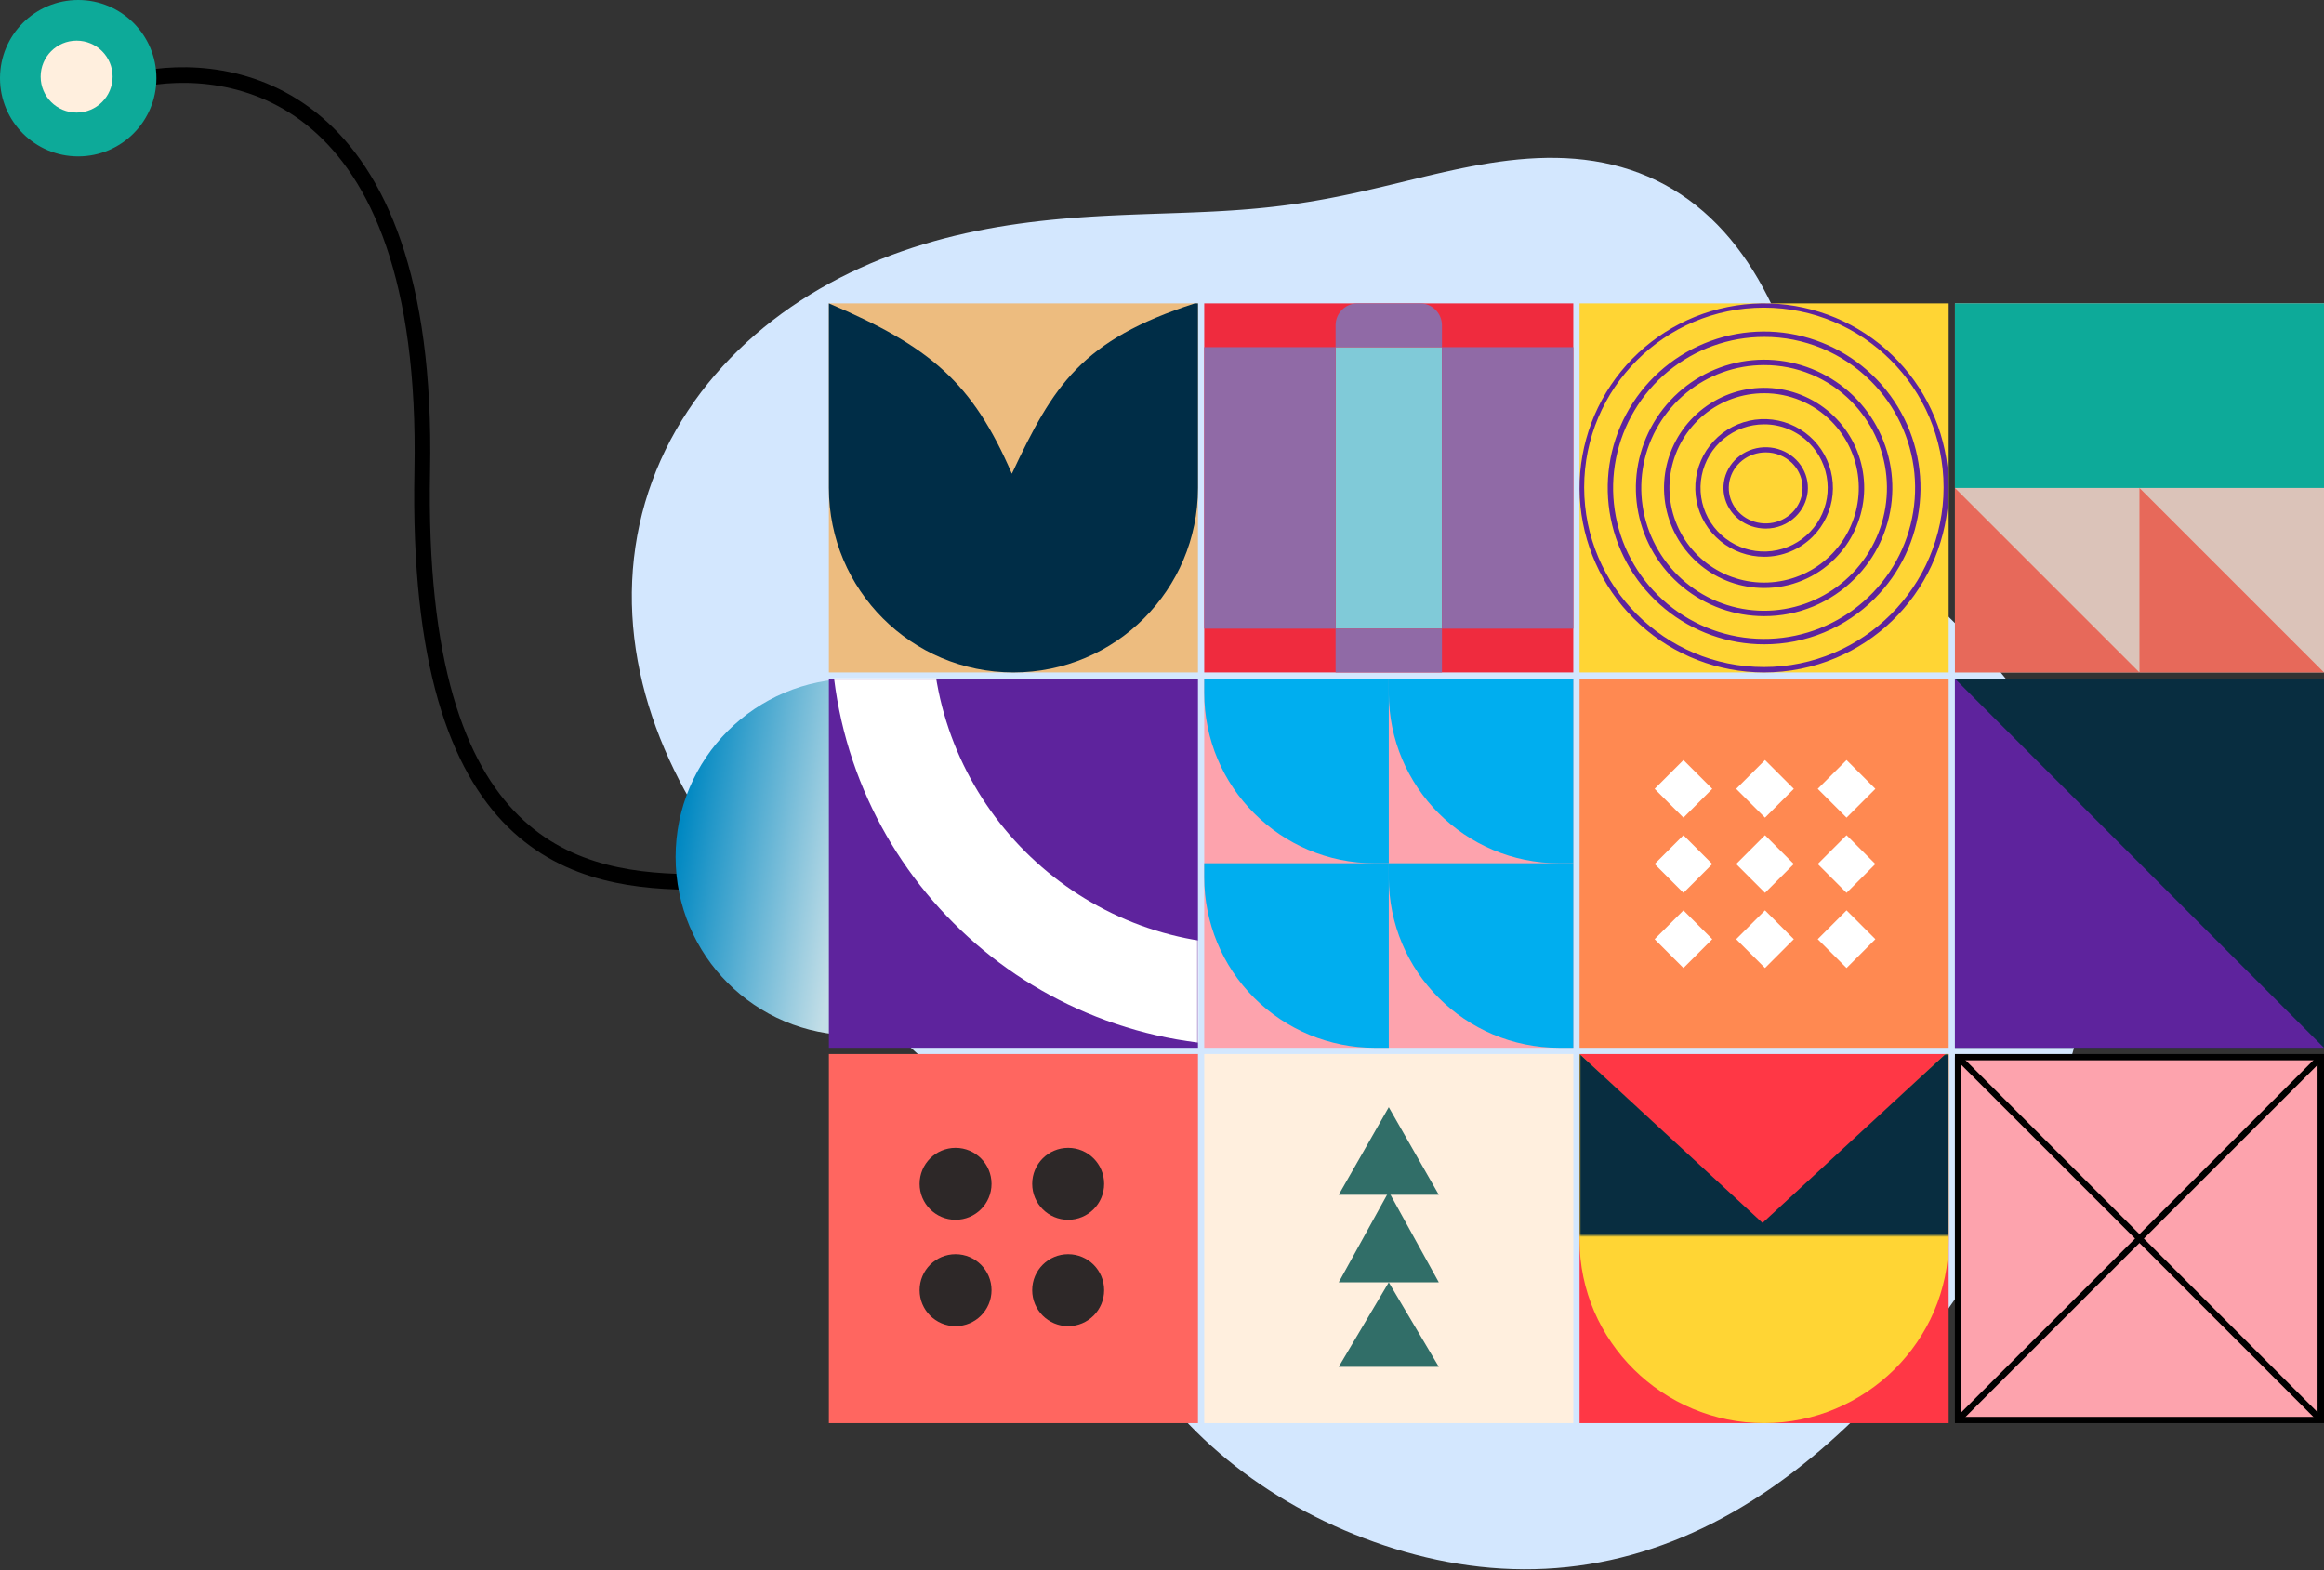 <svg xmlns="http://www.w3.org/2000/svg" width="743" height="502" viewBox="0 0 743 502" fill="none"><rect x="0" y="0" width="743" height="502" fill="#333333" stroke="none"/><path fill-rule="evenodd" clip-rule="evenodd" d="M309.575 352.26L307.903 350.583L306.201 348.909L304.47 347.238L302.71 345.566L300.923 343.89L299.111 342.207L297.275 340.515L295.414 338.81L285.791 330.037L283.805 328.219L281.8 326.377L279.775 324.509L277.731 322.614L275.669 320.689L273.588 318.733L271.489 316.745L269.373 314.724L267.241 312.667L265.092 310.574L262.928 308.442L260.753 306.27L258.565 304.058L256.368 301.802L254.164 299.502L251.954 297.155L249.742 294.761L247.53 292.319L245.322 289.827L243.122 287.283L240.932 284.688L238.757 282.04L236.603 279.338L234.472 276.583L232.369 273.773L230.299 270.908L228.267 267.99L226.276 265.018L224.332 261.992L222.439 258.913L220.604 255.784L218.83 252.603L217.12 249.374L215.481 246.098L213.917 242.776L212.432 239.411L211.031 236.006L209.716 232.561L208.494 229.082L207.367 225.569L206.338 222.026L205.411 218.457L204.59 214.864L203.877 211.251L203.274 207.622L202.786 203.981L202.412 200.33L202.156 196.675L202.018 193.018L202 189.363L202.103 185.715L202.329 182.079L202.676 178.455L203.145 174.851L203.736 171.269L204.45 167.713L205.284 164.187L206.238 160.694L207.31 157.238L208.501 153.823L209.806 150.452L211.224 147.127L212.756 143.854L214.394 140.633L216.14 137.468L217.988 134.36L219.938 131.315L221.986 128.332L224.127 125.415L226.359 122.565L228.679 119.784L231.083 117.074L233.57 114.436L236.132 111.871L238.77 109.383L241.479 106.971L244.255 104.636L247.096 102.379L249.998 100.202L252.957 98.105L255.97 96.088L259.033 94.153L262.144 92.299L265.299 90.525L268.494 88.833L271.725 87.221L274.991 85.691L278.285 84.239L281.607 82.867L284.952 81.572L288.317 80.355L291.696 79.213L295.091 78.145L298.494 77.149L301.905 76.224L305.318 75.368L308.732 74.577L312.144 73.85L315.55 73.185L318.948 72.577L322.337 72.027L325.711 71.53L329.071 71.082L332.413 70.681L335.735 70.324L339.036 70.008L342.314 69.729L345.567 69.484L348.795 69.268L351.994 69.079L355.167 68.913L358.309 68.768L361.422 68.637L364.505 68.52L367.558 68.411L376.535 68.103L379.468 67.996L382.372 67.88L385.249 67.754L388.1 67.615L390.924 67.46L393.725 67.286L396.502 67.091L399.259 66.874L401.998 66.631L404.719 66.362L407.425 66.066L410.119 65.74L412.802 65.385L415.476 65.001L418.144 64.587L420.81 64.142L423.473 63.669L426.138 63.166L428.806 62.636L431.48 62.08L434.162 61.499L436.854 60.896L439.558 60.274L442.276 59.634L445.011 58.979L453.324 56.969L456.135 56.296L458.969 55.631L461.826 54.979L464.704 54.346L467.604 53.737L470.527 53.16L473.47 52.621L476.432 52.127L479.411 51.683L482.407 51.299L485.415 50.979L488.433 50.731L491.458 50.559L494.487 50.473L497.517 50.475L500.541 50.573L503.558 50.772L506.562 51.076L509.548 51.489L512.511 52.016L515.449 52.659L518.353 53.421L521.22 54.303L524.046 55.307L526.825 56.433L529.553 57.682L532.225 59.051L534.838 60.541L537.386 62.148L539.868 63.871L542.279 65.706L544.616 67.649L546.878 69.696L549.061 71.843L551.164 74.084L553.185 76.414L555.125 78.825L556.981 81.314L558.756 83.872L560.449 86.494L562.062 89.171L563.596 91.897L565.054 94.665L566.438 97.468L567.752 100.296L568.999 103.146L570.183 106.008L571.309 108.875L572.383 111.742L573.408 114.602L574.389 117.448L575.336 120.275L576.25 123.078L577.14 125.85L578.871 131.291L579.725 133.95L580.579 136.565L581.44 139.133L582.314 141.652L583.207 144.12L584.124 146.537L585.071 148.904L586.053 151.218L587.074 153.482L588.139 155.698L589.251 157.866L590.413 159.989L591.629 162.07L592.901 164.112L594.228 166.118L595.613 168.093L597.057 170.039L598.558 171.962L600.117 173.866L601.732 175.755L603.401 177.634L605.124 179.506L606.898 181.377L608.721 183.25L610.589 185.13L612.499 187.022L614.447 188.929L620.479 194.779L622.534 196.785L624.604 198.825L626.683 200.9L628.763 203.015L630.84 205.172L632.907 207.371L634.959 209.615L636.989 211.906L638.991 214.244L640.961 216.63L642.891 219.065L644.778 221.548L646.617 224.079L648.403 226.657L650.132 229.282L651.801 231.952L653.406 234.666L654.945 237.423L656.415 240.222L657.812 243.059L659.134 245.935L660.38 248.845L661.546 251.789L662.631 254.765L663.633 257.769L664.552 260.799L665.387 263.855L666.135 266.932L666.799 270.029L667.376 273.144L667.868 276.273L668.275 279.415L668.598 282.567L668.837 285.728L668.993 288.895L669.069 292.066L669.066 295.239L668.985 298.413L668.828 301.586L668.598 304.757L668.297 307.924L667.927 311.086L667.49 314.242L666.989 317.391L666.427 320.532L665.805 323.666L665.126 326.789L664.392 329.904L663.607 333.009L662.77 336.104L661.886 339.188L660.955 342.263L659.98 345.328L658.962 348.381L657.902 351.426L656.802 354.459L655.662 357.483L654.484 360.496L653.268 363.497L652.014 366.488L650.722 369.469L649.393 372.438L648.026 375.395L646.621 378.338L645.179 381.27L643.699 384.188L642.182 387.093L640.628 389.984L639.037 392.862L637.41 395.725L635.748 398.575L634.049 401.409L632.314 404.229L630.544 407.035L628.739 409.824L626.897 412.599L625.019 415.357L623.106 418.098L621.156 420.822L619.169 423.527L617.145 426.214L615.084 428.88L612.985 431.526L610.848 434.149L608.672 436.748L606.458 439.325L604.204 441.875L601.911 444.398L599.579 446.895L597.207 449.362L594.795 451.8L592.345 454.207L589.855 456.582L587.325 458.923L584.754 461.229L582.144 463.497L579.494 465.726L576.803 467.913L574.07 470.057L571.297 472.154L568.484 474.201L565.628 476.197L562.732 478.138L559.795 480.022L556.817 481.846L553.8 483.606L550.743 485.3L547.647 486.924L544.514 488.477L541.344 489.955L538.138 491.356L534.899 492.676L531.626 493.914L528.324 495.067L524.992 496.133L521.632 497.111L518.248 497.997L514.841 498.792L511.414 499.493L507.969 500.099L504.508 500.61L501.035 501.025L497.552 501.344L494.061 501.567L490.565 501.694L487.068 501.725L483.572 501.662L480.079 501.505L476.592 501.256L473.115 500.916L469.649 500.487L466.196 499.971L462.76 499.369L459.343 498.685L455.947 497.921L452.573 497.079L449.224 496.163L445.902 495.174L442.609 494.116L439.345 492.99L436.113 491.799L432.914 490.543L429.747 489.225L426.618 487.845L423.525 486.403L420.471 484.902L417.456 483.341L414.482 481.721L411.551 480.041L408.663 478.303L405.822 476.507L403.026 474.653L400.28 472.742L397.583 470.774L394.937 468.75L392.344 466.67L389.805 464.537L387.322 462.353L384.893 460.116L382.524 457.831L380.211 455.5L377.958 453.125L375.764 450.709L373.629 448.255L371.553 445.769L369.536 443.252L367.577 440.711L365.674 438.149L363.828 435.57L362.034 432.979L360.293 430.379L358.603 427.776L356.961 425.173L355.366 422.574L353.813 419.982L352.303 417.402L350.83 414.835L349.393 412.288L347.989 409.76L346.614 407.258L345.266 404.781L341.346 397.531L340.071 395.181L338.805 392.867L337.545 390.591L336.29 388.351L335.034 386.151L333.774 383.988L332.51 381.865L331.236 379.779L329.951 377.732L328.651 375.722L327.333 373.748L325.998 371.809L324.64 369.904L323.26 368.031L321.854 366.188L320.422 364.373L318.963 362.584L317.474 360.819L315.955 359.075L314.407 357.35L312.827 355.641L311.217 353.945L309.575 352.26Z" fill="#D3E7FE"></path><path d="M44 25.5C72.833 19.334 137.4 26.901 135 150.5C132.6 274.1 185.5 282.001 223.5 282.001" stroke="black" stroke-width="5"></path><circle cx="273" cy="274" r="57" fill="url(#paint0_linear_1056_16606)"></circle><rect x="265" y="337" width="118" height="118" fill="#FF6660"></rect><rect x="265" y="217" width="118" height="118" fill="#5E239D"></rect><rect x="265" y="97" width="118" height="118" fill="#EDBC7F"></rect><rect x="385" y="337" width="118" height="118" fill="#FFEFDE"></rect><rect x="385" y="217" width="118" height="118" fill="#FDA3AD"></rect><rect x="385" y="97" width="118" height="118" fill="#EF2B3E"></rect><rect x="505" y="337" width="118" height="118" fill="#FF3745"></rect><rect x="505" y="217" width="118" height="118" fill="#FF8951"></rect><rect x="505" y="97" width="118" height="118" fill="#FFD534"></rect><rect x="626" y="338" width="116" height="116" fill="#FDA3AD" stroke="black" stroke-width="2"></rect><rect x="625" y="217" width="118" height="118" fill="#082D40"></rect><rect x="625" y="97" width="118" height="118" fill="#DBC3B9"></rect><rect x="625" y="97" width="118" height="59" fill="#0DAA99"></rect><path d="M547.43 252.215L538.215 243L529 252.215L538.215 261.43L547.43 252.215Z" fill="white"></path><path d="M573.5 252.215L564.285 243L555.07 252.215L564.285 261.43L573.5 252.215Z" fill="white"></path><path d="M599.571 252.215L590.355 243L581.14 252.215L590.355 261.43L599.571 252.215Z" fill="white"></path><path d="M547.432 276.248L538.217 267.033L529.002 276.248L538.217 285.464L547.432 276.248Z" fill="white"></path><path d="M573.5 276.248L564.285 267.033L555.07 276.248L564.285 285.464L573.5 276.248Z" fill="white"></path><path d="M599.573 276.248L590.357 267.033L581.142 276.248L590.357 285.464L599.573 276.248Z" fill="white"></path><path d="M547.43 300.282L538.215 291.066L529 300.282L538.215 309.497L547.43 300.282Z" fill="white"></path><path d="M573.5 300.282L564.285 291.066L555.07 300.282L564.285 309.497L573.5 300.282Z" fill="white"></path><path d="M599.571 300.282L590.355 291.066L581.14 300.282L590.355 309.497L599.571 300.282Z" fill="white"></path><g style="mix-blend-mode:lighten"><mask id="mask0_1056_16606" style="mask-type:luminance" maskUnits="userSpaceOnUse" x="265" y="217" width="118" height="118"><path d="M265 335L383 335L383 217L265 217L265 335Z" fill="white"></path></mask><g mask="url(#mask0_1056_16606)"><path d="M399.52 66.626C417.42 66.593 435.142 70.173 451.625 77.151C467.528 83.868 481.976 93.607 494.167 105.83C506.39 118.021 516.13 132.469 522.847 148.372C529.826 164.856 533.406 182.579 533.373 200.479C533.406 218.379 529.826 236.102 522.847 252.586C516.13 268.489 506.39 282.937 494.167 295.128C481.976 307.351 467.528 317.091 451.625 323.808C435.142 330.787 417.42 334.367 399.52 334.334C381.619 334.367 363.896 330.787 347.412 323.808C331.509 317.091 317.062 307.351 304.871 295.128C292.648 282.937 282.908 268.489 276.191 252.586C269.212 236.102 265.632 218.379 265.665 200.479C265.632 182.579 269.212 164.856 276.191 148.372C282.908 132.469 292.648 118.021 304.87 105.83C317.062 93.607 331.509 83.868 347.412 77.151C363.896 70.173 381.619 66.593 399.52 66.626ZM399.52 302.036C455.515 302.036 501.07 256.479 501.07 200.483C501.07 144.488 455.516 98.928 399.52 98.928C343.523 98.928 297.968 144.484 297.968 200.479C297.968 256.474 343.524 302.031 399.52 302.031L399.52 302.036Z" fill="white"></path></g></g><path d="M743 335H625V217L743 335Z" fill="#5E239D"></path><path d="M684 215H625V156L684 215Z" fill="#E7695A"></path><path d="M743 215H684V156L743 215Z" fill="#E7695A"></path><path d="M503 217H444V221.503C444 251.602 468.398 276 498.497 276H503V217Z" fill="#00AEEF"></path><path d="M444 217H385V221.503C385 251.602 409.399 276 439.496 276H444V217Z" fill="#00AEEF"></path><path d="M503 276H444V280.504C444 310.601 468.398 335 498.497 335H503V276Z" fill="#00AEEF"></path><path d="M385 276H444V335H439.497C425.043 335 411.182 329.258 400.962 319.038C390.742 308.818 385 294.957 385 280.503V276Z" fill="#00AEEF"></path><path d="M305.5 390C311.851 390 317 384.851 317 378.5C317 372.149 311.851 367 305.5 367C299.149 367 294 372.149 294 378.5C294 384.851 299.149 390 305.5 390Z" fill="#2D2828"></path><path d="M341.5 390C347.851 390 353 384.851 353 378.5C353 372.149 347.851 367 341.5 367C335.149 367 330 372.149 330 378.5C330 384.851 335.149 390 341.5 390Z" fill="#2D2828"></path><path d="M305.5 424C311.851 424 317 418.851 317 412.5C317 406.149 311.851 401 305.5 401C299.149 401 294 406.149 294 412.5C294 418.851 299.149 424 305.5 424Z" fill="#2D2828"></path><path d="M341.5 424C347.851 424 353 418.851 353 412.5C353 406.149 347.851 401 341.5 401C335.149 401 330 406.149 330 412.5C330 418.851 335.149 424 341.5 424Z" fill="#2D2828"></path><path d="M444 381L428 410H460L444 381Z" fill="#316E68"></path><path d="M444 354L428 382H460L444 354Z" fill="#316E68"></path><path d="M444 410L428 437H460L444 410Z" fill="#316E68"></path><path fill-rule="evenodd" clip-rule="evenodd" d="M621.991 337L563.496 391.462L505 337V396.5C505 428.809 531.691 455 564 455C596.309 455 623 428.809 623 396.5V337L621.991 337Z" fill="#FFD534"></path><path d="M381.991 97C345.75 108.762 336.833 123.092 323.496 151.462C310.878 122.27 297.441 110.833 265 97L265 156C265 188.585 291.415 215 324 215C356.585 215 383 188.585 383 156V97L381.991 97Z" fill="#002D47"></path><mask id="mask1_1056_16606" style="mask-type:alpha" maskUnits="userSpaceOnUse" x="505" y="337" width="118" height="58"><rect x="505" y="337" width="118" height="58" fill="#D9D9D9"></rect></mask><g mask="url(#mask1_1056_16606)"><path fill-rule="evenodd" clip-rule="evenodd" d="M621.991 337L563.496 391L505 337V395.5C505 427.809 531.691 454 564 454C596.309 454 623 427.809 623 395.5V337L621.991 337Z" fill="#082D40"></path></g><path d="M626 338L742 454V338L626 454V338Z" stroke="black" stroke-width="2" stroke-linejoin="bevel"></path><rect x="427" y="111" width="34" height="90" fill="#80CAD8"></rect><rect x="427" y="201" width="34" height="14" fill="#906AA6"></rect><path d="M427 104C427 100.134 430.134 97 434 97H454C457.866 97 461 100.134 461 104V111H427V104Z" fill="#906AA6"></path><rect x="385" y="111" width="42" height="90" fill="#906AA6"></rect><rect x="461" y="111" width="42" height="90" fill="#906AA6"></rect><path d="M563.925 215C549.299 214.981 535.202 209.531 524.368 199.707C513.533 189.882 506.734 176.384 505.289 161.83C503.844 147.276 507.856 132.704 516.546 120.941C525.237 109.178 537.987 101.062 552.323 98.167C566.659 95.273 581.559 97.806 594.133 105.276C606.707 112.745 616.059 124.619 620.374 138.593C624.689 152.568 623.659 167.647 617.486 180.905C611.312 194.164 600.434 204.657 586.962 210.349C579.674 213.433 571.838 215.015 563.925 215ZM563.925 98.363C532.244 98.363 506.469 124.137 506.469 155.818C506.469 187.498 532.244 213.273 563.925 213.273C595.605 213.273 621.38 187.498 621.38 155.818C621.38 124.137 595.605 98.363 563.925 98.363Z" fill="#5E239D"></path><path d="M563.999 206C552.431 206 541.222 201.988 532.28 194.65C523.338 187.311 517.217 177.099 514.961 165.754C512.704 154.408 514.451 142.631 519.904 132.429C525.358 122.228 534.179 114.232 544.867 109.806C555.554 105.379 567.445 104.795 578.515 108.153C589.585 111.511 599.147 118.604 605.574 128.222C612 137.84 614.893 149.389 613.759 160.901C612.625 172.413 607.535 183.176 599.355 191.356C594.723 196.013 589.213 199.705 583.144 202.219C577.075 204.733 570.568 206.018 563.999 206ZM563.999 107.724C552.83 107.724 542.007 111.597 533.373 118.682C524.74 125.768 518.83 135.628 516.651 146.582C514.472 157.536 516.159 168.907 521.424 178.757C526.689 188.607 535.207 196.327 545.525 200.601C555.844 204.875 567.326 205.439 578.013 202.197C588.701 198.955 597.934 192.107 604.139 182.82C610.344 173.534 613.138 162.383 612.043 151.268C610.948 140.153 606.033 129.761 598.135 121.864C593.663 117.367 588.343 113.802 582.483 111.375C576.624 108.948 570.341 107.707 563.999 107.724Z" fill="#5E239D"></path><path d="M563.998 197C554.513 196.999 545.321 193.71 537.989 187.692C530.657 181.674 525.638 173.3 523.788 163.997C521.937 154.694 523.37 145.037 527.842 136.671C532.314 128.306 539.548 121.75 548.311 118.12C557.075 114.491 566.826 114.012 575.903 116.766C584.98 119.52 592.821 125.336 598.091 133.223C603.361 141.11 605.732 150.58 604.802 160.02C603.872 169.46 599.698 178.285 592.991 184.992C589.192 188.811 584.674 191.839 579.697 193.9C574.721 195.961 569.385 197.015 563.998 197ZM563.998 116.728C554.913 116.728 546.108 119.879 539.085 125.643C532.062 131.407 527.254 139.428 525.482 148.339C523.71 157.251 525.082 166.501 529.365 174.513C533.648 182.526 540.577 188.806 548.972 192.283C557.366 195.76 566.706 196.218 575.4 193.581C584.095 190.943 591.606 185.372 596.653 177.818C601.701 170.263 603.973 161.192 603.082 152.15C602.191 143.108 598.193 134.654 591.768 128.23C588.13 124.572 583.802 121.672 579.036 119.697C574.269 117.723 569.158 116.714 563.998 116.728Z" fill="#5E239D"></path><path d="M564.001 188C556.597 188 549.423 185.433 543.7 180.737C537.977 176.04 534.06 169.505 532.615 162.244C531.171 154.983 532.288 147.445 535.778 140.916C539.268 134.387 544.914 129.269 551.753 126.436C558.593 123.603 566.204 123.229 573.288 125.378C580.373 127.527 586.493 132.066 590.607 138.221C594.72 144.377 596.571 151.768 595.846 159.136C595.12 166.504 591.863 173.392 586.628 178.627C583.663 181.608 580.137 183.971 576.253 185.58C572.369 187.189 568.205 188.011 564.001 188ZM564.001 125.734C556.999 125.734 550.213 128.162 544.8 132.604C539.388 137.046 535.683 143.228 534.317 150.095C532.951 156.963 534.008 164.092 537.309 170.267C540.609 176.442 545.949 181.282 552.418 183.962C558.887 186.642 566.086 186.995 572.786 184.963C579.487 182.93 585.276 178.637 589.166 172.815C593.056 166.993 594.807 160.003 594.121 153.034C593.435 146.066 590.354 139.551 585.403 134.599C582.599 131.78 579.264 129.545 575.59 128.023C571.916 126.501 567.977 125.723 564.001 125.734Z" fill="#5E239D"></path><path d="M564 178C558.91 178 553.978 176.235 550.043 173.006C546.109 169.777 543.416 165.284 542.423 160.292C541.43 155.3 542.198 150.118 544.598 145.629C546.997 141.141 550.879 137.623 555.581 135.675C560.283 133.727 565.515 133.47 570.386 134.947C575.257 136.425 579.464 139.545 582.292 143.777C585.12 148.009 586.393 153.091 585.894 158.156C585.395 163.222 583.155 167.957 579.556 171.556C577.519 173.606 575.094 175.231 572.424 176.337C569.754 177.443 566.89 178.008 564 178ZM564 135.669C559.296 135.669 554.738 137.3 551.102 140.283C547.466 143.267 544.977 147.42 544.059 152.033C543.141 156.646 543.852 161.435 546.069 165.583C548.286 169.732 551.873 172.983 556.219 174.783C560.564 176.583 565.399 176.821 569.901 175.456C574.402 174.09 578.29 171.207 580.904 167.296C583.517 163.385 584.694 158.689 584.233 154.008C583.772 149.327 581.702 144.95 578.376 141.624C576.493 139.73 574.252 138.229 571.785 137.207C569.317 136.184 566.671 135.662 564 135.669Z" fill="#5E239D"></path><path d="M564.499 169C561.376 169 558.35 167.957 555.935 166.049C553.521 164.141 551.869 161.486 551.259 158.536C550.65 155.586 551.122 152.524 552.594 149.871C554.067 147.219 556.449 145.14 559.334 143.989C562.22 142.839 565.43 142.687 568.419 143.56C571.408 144.433 573.99 146.277 575.725 148.778C577.46 151.279 578.241 154.281 577.935 157.275C577.629 160.268 576.254 163.066 574.046 165.193C572.795 166.403 571.307 167.363 569.669 168.017C568.03 168.671 566.273 169.005 564.499 169ZM564.499 144.644C561.771 144.644 559.127 145.555 557.018 147.221C554.909 148.888 553.465 151.208 552.933 153.784C552.401 156.361 552.813 159.036 554.099 161.353C555.385 163.67 557.466 165.486 559.986 166.492C562.507 167.497 565.312 167.63 567.923 166.867C570.534 166.105 572.789 164.494 574.305 162.309C575.821 160.125 576.503 157.502 576.236 154.887C575.968 152.272 574.768 149.828 572.838 147.97C571.746 146.912 570.447 146.073 569.015 145.502C567.584 144.931 566.049 144.639 564.499 144.644Z" fill="#5E239D"></path><circle cx="25" cy="25" r="25" fill="#0DAA99"></circle><circle cx="24.5" cy="24.5" r="11.5" fill="#FFEFDE"></circle><defs><linearGradient id="paint0_linear_1056_16606" x1="217.5" y1="265.5" x2="271.5" y2="274" gradientUnits="userSpaceOnUse"><stop stop-color="#0088C2"></stop><stop offset="1" stop-color="#C3DEE7"></stop></linearGradient></defs></svg>